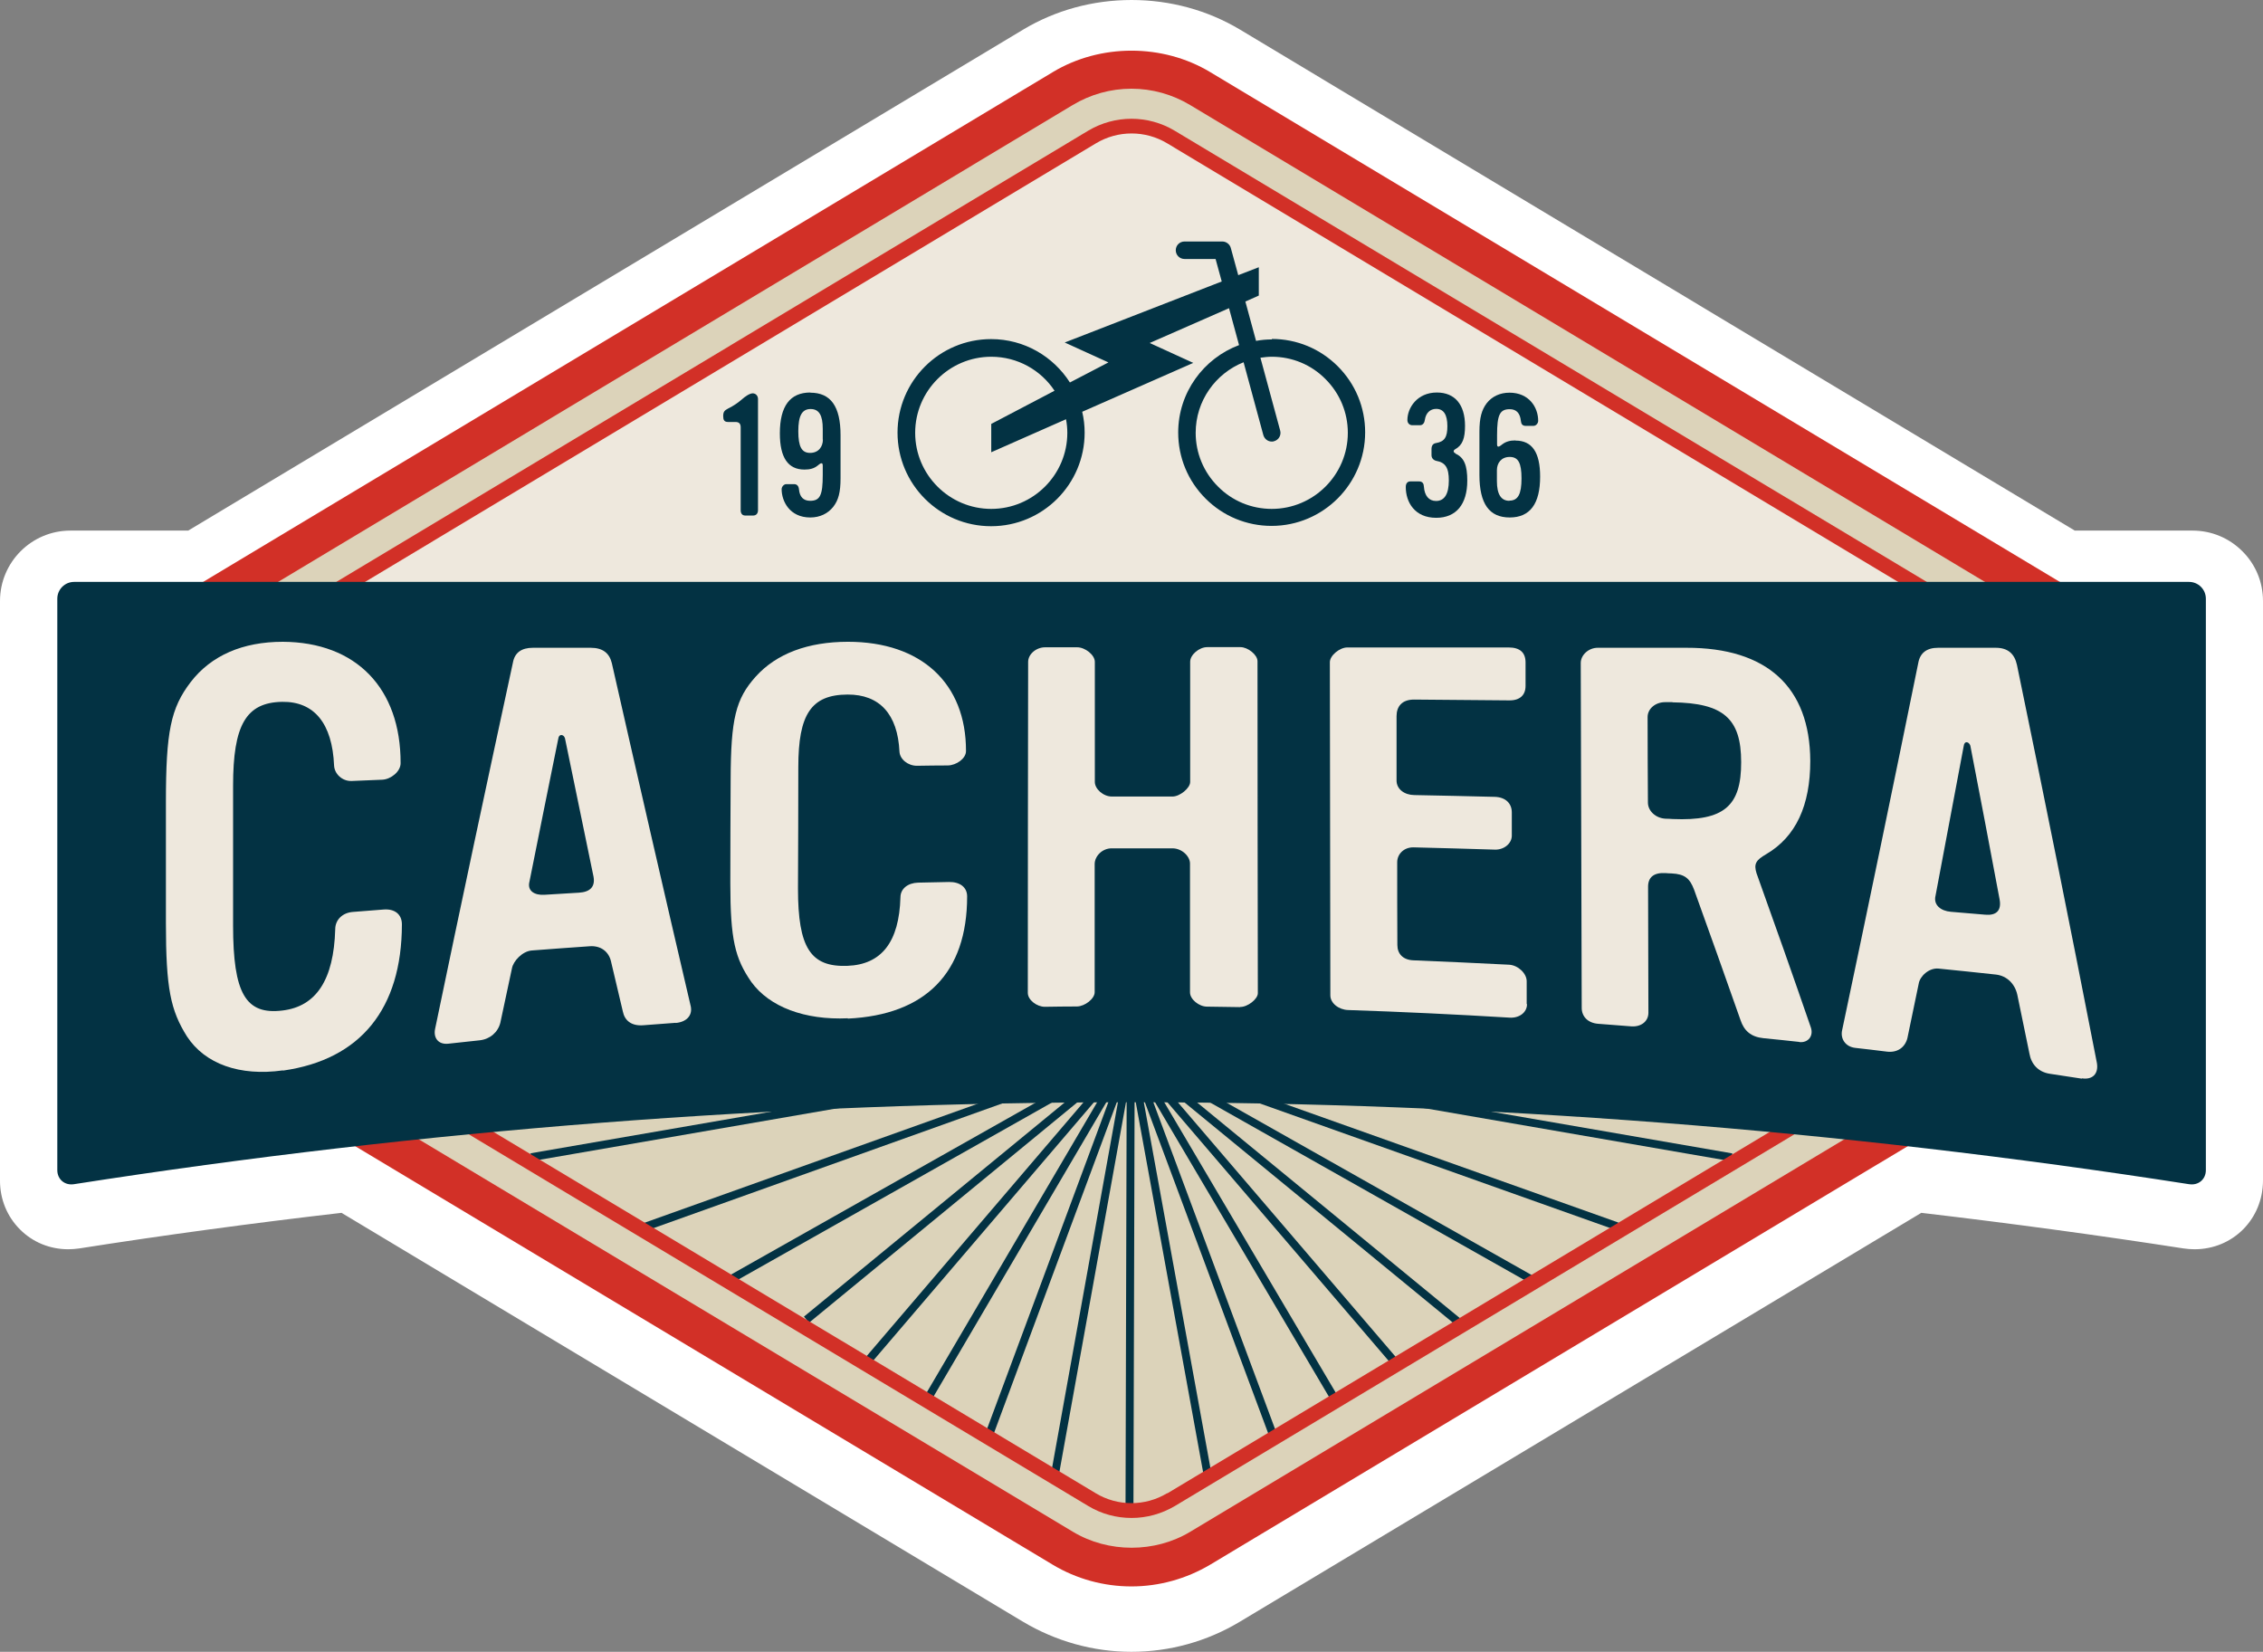 <?xml version="1.0" encoding="UTF-8"?><svg id="Calque_1" xmlns="http://www.w3.org/2000/svg" viewBox="0 0 139.81 102.05"><rect x="0" y="0" width="139.81" height="102.05" fill="#808080" stroke="none"/><defs><style>.cls-1{fill:#033243;}.cls-2{fill:#eee8dd;}.cls-3{fill:#dcd3ba;}.cls-4{fill:#fff;}.cls-5{fill:#d23027;}</style></defs><path class="cls-4" d="M139.81,37.13c0-1.16-.45-2.25-1.27-3.07-.82-.82-1.91-1.28-3.08-1.28h-7.28L76.61,1.83C74.61.63,72.29,0,69.91,0c-2.39,0-4.7.63-6.7,1.83L11.63,32.78h-7.28C1.95,32.78,0,34.73,0,37.13v35.82c0,1.14.44,2.21,1.23,3,.79.8,1.86,1.23,2.99,1.23.22,0,.45-.02.67-.05,5.22-.82,10.67-1.56,16.21-2.2l42.1,25.26c2.03,1.21,4.34,1.86,6.7,1.86s4.67-.64,6.7-1.86l42.1-25.26c5.54.65,10.99,1.39,16.21,2.2.22.03.45.05.67.05,2.37,0,4.22-1.86,4.23-4.24v-35.82Z"/><polygon class="cls-3" points="123.88 34.64 69.89 4.02 15.93 34.78 15.93 67.46 69.88 97.12 123.88 66.44 123.88 34.64"/><polygon class="cls-3" points="19.97 64.4 67.88 92.88 69.88 93.5 72.01 92.85 119.84 64.05 119.84 54.51 19.97 54.51 19.97 64.4"/><polygon class="cls-2" points="71.37 8.1 69.89 7.93 68.42 8.1 19.97 37.02 19.97 54.51 119.84 54.51 119.84 36.97 71.37 8.1"/><rect class="cls-1" x="88.18" y="49.44" width=".49" height="37.68" transform="translate(6.06 143.77) rotate(-80.18)"/><rect class="cls-1" x="84.64" y="54.47" width=".49" height="31.88" transform="translate(-9.9 126.8) rotate(-70.42)"/><rect class="cls-1" x="81.94" y="57.88" width=".49" height="28.3" transform="translate(-20.95 108.16) rotate(-60.54)"/><polygon class="cls-1" points="89.89 81.82 69.71 65.26 70.02 64.88 90.2 81.44 89.89 81.82"/><rect class="cls-1" x="77.74" y="62.07" width=".49" height="25" transform="translate(-29.75 68.61) rotate(-40.55)"/><rect class="cls-1" x="75.87" y="63.36" width=".49" height="24.61" transform="translate(-27.9 49.21) rotate(-30.56)"/><rect class="cls-1" x="73.98" y="64.28" width=".49" height="25.01" transform="translate(-22.13 30.74) rotate(-20.43)"/><rect class="cls-1" x="71.97" y="64.86" width=".49" height="26.31" transform="translate(-12.8 14.2) rotate(-10.32)"/><rect class="cls-1" x="55.77" y="78.88" width="28.11" height=".49" transform="translate(-9.5 148.72) rotate(-89.84)"/><rect class="cls-1" x="54.28" y="77.85" width="26.46" height=".49" transform="translate(-21.31 130.69) rotate(-79.79)"/><rect class="cls-1" x="52.75" y="76.72" width="25.38" height=".49" transform="translate(-29.49 111.53) rotate(-69.63)"/><rect class="cls-1" x="51.24" y="75.47" width="24.71" height=".49" transform="translate(-33.9 92.22) rotate(-59.58)"/><rect class="cls-1" x="49.13" y="74.38" width="25.14" height=".49" transform="translate(-35.12 73.05) rotate(-49.49)"/><polygon class="cls-1" points="49.98 81.72 49.67 81.34 69.71 64.88 70.02 65.26 49.98 81.72"/><rect class="cls-1" x="43.4" y="71.79" width="28.3" height=".49" transform="translate(-27.98 37.59) rotate(-29.44)"/><polygon class="cls-1" points="39.49 76.19 39.32 75.72 69.78 64.84 69.95 65.3 39.49 76.19"/><rect class="cls-1" x="32.54" y="68.04" width="37.6" height=".49" transform="translate(-10.88 9.75) rotate(-9.81)"/><path class="cls-5" d="M72.58,8.08c-1.65-.99-3.7-.99-5.36,0L13.6,40.26h1.77l52.33-31.4c1.36-.82,3.06-.82,4.42,0l52.33,31.4h1.77L72.58,8.08Z"/><path class="cls-5" d="M72.11,92.25c-1.36.82-3.06.82-4.42,0L15.37,60.86h-1.77l53.63,32.18c.83.5,1.75.74,2.68.74s1.85-.25,2.68-.74l53.63-32.18h-1.77l-52.33,31.4Z"/><path class="cls-5" d="M129.82,60.86l-56.28,33.77c-2.19,1.32-5.07,1.32-7.26,0L9.99,60.86h-4.63l59.68,35.81c1.47.88,3.15,1.34,4.86,1.34s3.39-.47,4.86-1.34l59.69-35.81h-4.63Z"/><path class="cls-5" d="M66.27,6.49c1.1-.66,2.35-1.01,3.63-1.01s2.53.35,3.63,1.01l56.28,33.77h4.63L74.76,4.45c-2.93-1.76-6.78-1.76-9.71,0L5.37,40.26h4.63L66.27,6.49Z"/><path class="cls-1" d="M46.51,24.3c-.21,0-.5.22-.66.36-.24.21-.52.41-.87.58-.23.12-.3.21-.3.47,0,.23.06.36.3.36h.46c.23,0,.32.12.32.33v5.12c0,.18.08.33.28.33h.49c.2,0,.3-.14.3-.33v-6.87c0-.2-.14-.35-.33-.35Z"/><path class="cls-1" d="M50.06,24.25c-1.25,0-1.88.84-1.88,2.52,0,1.51.51,2.24,1.52,2.24.35,0,.6-.07.82-.25.09-.07.31-.28.31,0v.59c0,1.25-.17,1.59-.78,1.59-.42,0-.65-.25-.69-.72-.02-.19-.12-.31-.3-.31h-.48c-.16,0-.29.17-.29.31,0,.74.49,1.75,1.77,1.75.59,0,1.09-.24,1.42-.66.32-.41.45-.9.45-1.76v-2.66c0-1.79-.61-2.63-1.87-2.63ZM50.84,27.15c0,.45-.27.83-.79.83s-.73-.38-.73-1.34.23-1.37.76-1.37.75.4.75,1.22v.67Z"/><path class="cls-1" d="M89.91,28c-.14-.06-.13-.18,0-.25.45-.25.6-.68.6-1.44,0-1.32-.63-2.06-1.74-2.06-1.22,0-1.82.95-1.82,1.7,0,.19.13.32.3.32h.48c.19,0,.28-.17.3-.34.06-.41.32-.67.7-.67.46,0,.69.36.69,1.07,0,.67-.17.95-.69,1.04-.21.03-.29.17-.29.38v.37c0,.18.12.31.29.35.57.1.78.43.78,1.21,0,.84-.27,1.27-.79,1.27-.44,0-.71-.32-.75-.88-.01-.18-.07-.33-.31-.33h-.52c-.2,0-.29.14-.29.35,0,.92.54,1.9,1.88,1.9,1.23,0,1.92-.83,1.92-2.3,0-.93-.19-1.42-.72-1.66Z"/><path class="cls-1" d="M93.62,27.21c-.33,0-.59.07-.82.25-.09.07-.31.26-.31,0v-.58c0-1.25.17-1.6.78-1.6.42,0,.64.25.69.72.02.19.09.31.3.31h.48c.16,0,.29-.16.29-.31,0-.84-.57-1.74-1.77-1.74-.59,0-1.08.23-1.41.65-.31.41-.45.9-.45,1.76v2.67c0,1.79.61,2.63,1.87,2.63s1.88-.85,1.88-2.52c0-1.51-.5-2.23-1.52-2.23ZM93.25,30.94c-.51,0-.77-.4-.77-1.22v-.67c0-.43.26-.82.79-.82s.73.37.73,1.33-.21,1.37-.75,1.37Z"/><path class="cls-1" d="M78.58,20.97h0c-.34,0-.66.03-.98.09l-.66-2.43.83-.37v-1.75l-1.27.49-.46-1.68c-.06-.23-.28-.4-.52-.4h-2.34c-.3,0-.54.24-.54.54s.24.54.54.54h1.92l.38,1.39-9.7,3.77,2.7,1.23-2.38,1.24c-1.03-1.61-2.82-2.68-4.87-2.68-3.19,0-5.78,2.59-5.78,5.78s2.59,5.78,5.78,5.78,5.78-2.59,5.78-5.78c0-.44-.05-.87-.15-1.29l6.86-3.02-2.69-1.23,4.9-2.15.62,2.28c-2.19.82-3.76,2.93-3.76,5.4,0,1.54.6,2.99,1.69,4.08,1.09,1.09,2.54,1.69,4.08,1.69h0c3.18,0,5.78-2.59,5.78-5.78,0-1.54-.6-2.99-1.69-4.08-1.09-1.09-2.54-1.69-4.08-1.69ZM61.24,31.44c-2.59,0-4.7-2.11-4.7-4.7s2.11-4.7,4.7-4.7c1.63,0,3.07.83,3.91,2.1l-3.91,2.05v1.75l4.62-2.04c.05.27.08.55.08.84,0,2.59-2.11,4.7-4.7,4.7ZM78.57,31.44h0c-1.25,0-2.44-.49-3.32-1.38-.89-.89-1.38-2.07-1.38-3.32,0-1.98,1.23-3.67,2.96-4.36l1.22,4.5c.07.24.28.4.52.4.05,0,.09,0,.14-.02.29-.08.46-.37.38-.66l-1.22-4.5c.23-.03.46-.06.7-.06h0c1.26,0,2.44.49,3.32,1.38.89.89,1.38,2.07,1.38,3.32,0,2.59-2.11,4.7-4.7,4.7Z"/><path class="cls-1" d="M135.24,73.16c-43.3-6.75-87.38-6.75-130.67,0-.57.09-1.03-.3-1.03-.87,0-11.77,0-23.54,0-35.3,0-.57.46-1.04,1.04-1.04h130.66c.57,0,1.04.46,1.04,1.04,0,11.77,0,23.54,0,35.3,0,.57-.46.96-1.03.87Z"/><path class="cls-2" d="M17.47,66.13c-2.65.37-4.8-.39-5.92-2.1-1.01-1.61-1.3-2.96-1.3-7.01v-7.45c0-4.38.3-5.82,1.53-7.43,1.27-1.65,3.22-2.49,5.69-2.49,4.53.02,7.29,2.87,7.28,7.5,0,.52-.6.99-1.12,1.02-.64.03-1.27.05-1.91.08-.56.02-1.05-.42-1.08-.95-.11-2.61-1.23-3.97-3.21-3.94-2.24.04-3.03,1.45-3.03,5.18,0,2.88,0,5.76,0,8.63,0,4.21.78,5.54,3.05,5.26,2.09-.25,3.17-1.9,3.26-5.01,0-.6.45-1.03,1.09-1.08.64-.05,1.27-.1,1.91-.15.67-.05,1.12.29,1.12.92-.01,5.22-2.56,8.35-7.33,9.03Z"/><path class="cls-2" d="M41.74,63.19c-.66.05-1.32.1-1.99.15-.75.06-1.16-.3-1.27-.85-.25-1.04-.49-2.09-.74-3.13-.15-.58-.63-.95-1.31-.9-1.19.08-2.37.17-3.56.26-.6.04-1.16.66-1.24,1.1-.24,1.12-.48,2.24-.72,3.37-.15.59-.64,1.01-1.27,1.08-.65.07-1.3.14-1.94.21-.64.07-.93-.38-.82-.91,1.6-7.71,3.21-15.24,4.81-22.64.11-.61.53-.91,1.24-.91,1.19,0,2.37,0,3.56,0,.75,0,1.16.33,1.31.95,1.63,7.19,3.25,14.25,4.88,21.22.11.57-.3.96-.94,1.01ZM34.9,45.6c-.07-.23-.37-.29-.41.04-.59,2.92-1.19,5.86-1.78,8.83-.15.58.33.85.93.81.71-.04,1.42-.09,2.13-.13.67-.04,1.01-.35.9-.98-.59-2.84-1.18-5.7-1.77-8.58Z"/><path class="cls-2" d="M52.38,62.91c-2.66.12-4.84-.7-5.96-2.24-1.01-1.45-1.3-2.63-1.3-6.1,0-2.13.01-4.27.02-6.4.01-3.76.31-4.99,1.55-6.37,1.28-1.42,3.23-2.15,5.7-2.15,4.53,0,7.3,2.57,7.29,6.75,0,.47-.6.88-1.12.89-.64,0-1.27.01-1.91.02-.56,0-1.05-.4-1.08-.87-.11-2.32-1.23-3.54-3.21-3.53-2.25.01-3.04,1.23-3.04,4.48,0,2.5-.01,5.01-.02,7.51,0,3.66.78,4.86,3.06,4.77,2.1-.08,3.19-1.47,3.27-4.23,0-.53.45-.89,1.09-.91.64-.01,1.28-.03,1.91-.04.67-.01,1.12.32,1.12.89,0,4.72-2.56,7.32-7.37,7.55Z"/><path class="cls-2" d="M76.6,62.22c-.68-.01-1.35-.02-2.03-.03-.49,0-1.05-.45-1.05-.88,0-2.65,0-5.3,0-7.96,0-.44-.49-.94-1.09-.94-1.25,0-2.5,0-3.75,0-.6,0-1.05.5-1.05.97,0,2.64,0,5.28,0,7.92,0,.4-.6.87-1.09.88-.66,0-1.33.01-1.99.02-.49,0-1.05-.42-1.05-.86,0-6.82.01-13.63.02-20.45,0-.47.49-.9,1.05-.9.66,0,1.32,0,1.98,0,.49,0,1.09.47,1.09.9,0,2.47,0,4.95,0,7.42,0,.43.52.9,1.05.9,1.25,0,2.5,0,3.75,0,.45,0,1.09-.52,1.09-.9,0-2.48,0-4.95,0-7.43,0-.43.56-.9,1.05-.9.69,0,1.37,0,2.06,0,.45,0,1.05.47,1.05.87,0,6.84.01,13.67.02,20.51,0,.37-.64.86-1.09.85Z"/><path class="cls-2" d="M94.34,62.04c0,.51-.48.87-1.08.83-3.32-.2-6.65-.36-9.98-.47-.56-.02-1.09-.41-1.09-.91-.01-6.86-.02-13.72-.03-20.58,0-.41.6-.91,1.08-.91,3.32,0,6.64,0,9.96,0,.71,0,1.05.32,1.05.93,0,.48,0,.96,0,1.45,0,.55-.34.9-1.01.89-1.96-.02-3.92-.03-5.88-.05-.75,0-1.08.43-1.08,1.03,0,1.32,0,2.65,0,3.97,0,.54.49.89,1.09.9,1.66.03,3.32.07,4.98.11.67.02,1.05.41,1.05.96,0,.48,0,.96,0,1.44,0,.48-.48.88-1.05.86-1.67-.05-3.35-.1-5.02-.14-.6-.01-1.01.42-1.01.92,0,1.7,0,3.41.01,5.11,0,.54.34.93,1.01.95,1.96.08,3.93.17,5.89.27.56.03,1.09.54,1.09,1.02,0,.47,0,.94,0,1.41Z"/><path class="cls-2" d="M111.16,64.37c-.74-.08-1.47-.16-2.21-.23-.78-.08-1.2-.46-1.42-1.12-.96-2.72-1.91-5.41-2.87-8.06-.26-.68-.56-.96-1.39-1-.12,0-.25-.01-.37-.02-.71-.04-1.09.24-1.08.87,0,2.59.02,5.17.02,7.76,0,.53-.45.88-1.05.84-.69-.05-1.37-.11-2.06-.16-.64-.05-1.01-.46-1.01-.98-.02-7.1-.04-14.21-.06-21.31,0-.49.48-.94,1.05-.94,1.82,0,3.64,0,5.47,0,4.98-.01,7.64,2.42,7.66,6.99,0,2.74-.88,4.68-2.72,5.76-.64.37-.78.6-.6,1.18,1.12,3.12,2.24,6.29,3.35,9.51.19.53-.15.98-.71.92ZM103.32,43.38c-.15,0-.3,0-.45,0-.6,0-1.09.41-1.08.94,0,1.75.01,3.51.02,5.26,0,.53.49.97,1.09,1,.15,0,.3.01.45.02,3.15.13,4.23-.79,4.22-3.52,0-2.69-1.1-3.65-4.24-3.69Z"/><path class="cls-2" d="M128.62,66.64c-.66-.1-1.32-.2-1.97-.3-.74-.11-1.16-.61-1.27-1.25-.25-1.22-.5-2.43-.75-3.64-.15-.67-.64-1.16-1.31-1.24-1.18-.13-2.36-.25-3.55-.37-.6-.06-1.16.48-1.23.93-.23,1.13-.47,2.25-.7,3.37-.15.58-.63.91-1.27.83-.65-.08-1.29-.16-1.94-.23-.64-.07-.94-.59-.82-1.1,1.56-7.39,3.13-14.94,4.7-22.67.11-.63.52-.95,1.23-.95,1.19,0,2.37,0,3.56,0,.75,0,1.16.37,1.31,1.06,1.65,7.98,3.3,16.17,4.94,24.6.11.69-.3,1.04-.93.94ZM121.73,46.07c-.08-.25-.37-.33-.41.02-.58,3.11-1.16,6.18-1.74,9.24-.15.59.34.95.94,1,.71.06,1.42.12,2.13.18.67.06,1.01-.24.89-.93-.6-3.2-1.2-6.37-1.81-9.51Z"/></svg>